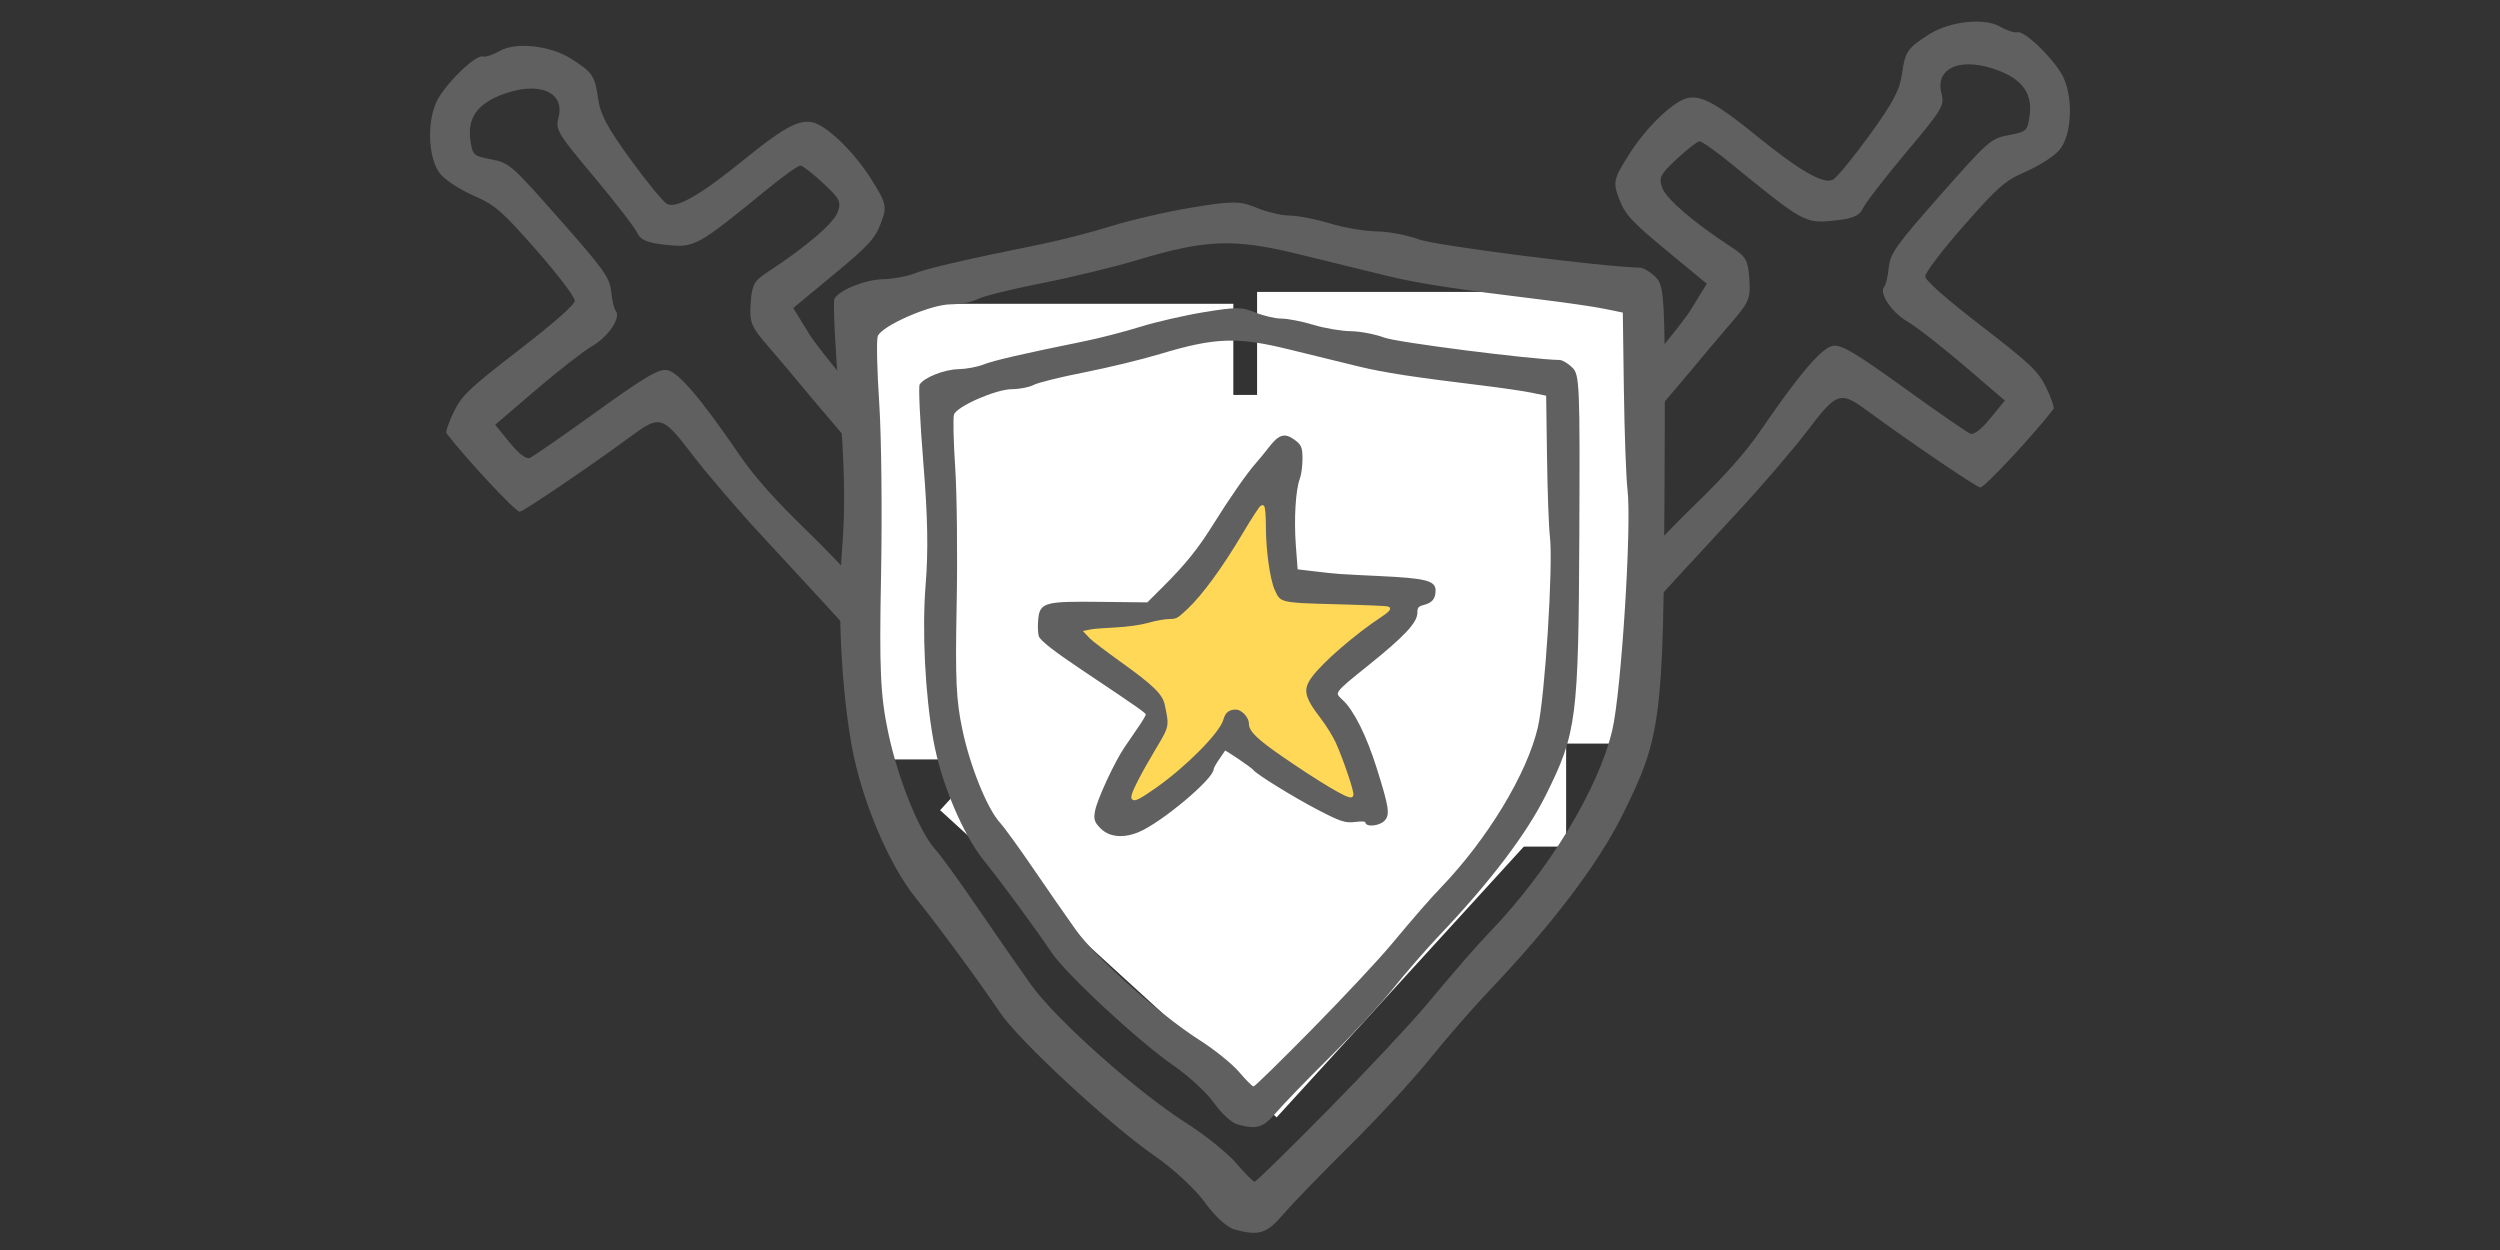 <?xml version="1.0" encoding="UTF-8" standalone="no"?>
<!-- Created with Inkscape (http://www.inkscape.org/) -->

<svg
   xmlns:dc="http://purl.org/dc/elements/1.1/"
   xmlns:cc="http://creativecommons.org/ns#"
   xmlns:rdf="http://www.w3.org/1999/02/22-rdf-syntax-ns#"
   xmlns:svg="http://www.w3.org/2000/svg"
   xmlns="http://www.w3.org/2000/svg"
   xmlns:sodipodi="http://sodipodi.sourceforge.net/DTD/sodipodi-0.dtd"
   xmlns:inkscape="http://www.inkscape.org/namespaces/inkscape"
   width="240"
   height="120"
   viewBox="0 0 240 120"
   id="svg2"
   version="1.1"
   inkscape:version="0.92.2 5c3e80d, 2017-08-06"
   sodipodi:docname="Guardian.svg"
   inkscape:export-filename="/Volumes/TOBIAS EICHNER IT + CONSULTING 1/Internet-Inhalte/TOBIAS EICHNER IT + CONSULTING/Mediendateien/Cliparts/IS1.png"
   inkscape:export-xdpi="90"
   inkscape:export-ydpi="90">
  <rect x="0" y="0" width="240" height="120" fill="#333333" stroke="none"/>
  <defs
     id="defs4">
    <clipPath
       id="clipPath13878"
       clipPathUnits="userSpaceOnUse">
      <path
         inkscape:connector-curvature="0"
         id="path13880"
         d="m 0,0 578.16,0 0,824.76 L 0,824.76 0,0 Z" />
    </clipPath>
  </defs>
  <sodipodi:namedview
     id="base"
     pagecolor="#ffffff"
     bordercolor="#666666"
     borderopacity="1.0"
     inkscape:pageopacity="0.0"
     inkscape:pageshadow="2"
     inkscape:zoom="3.0603482"
     inkscape:cx="118.19862"
     inkscape:cy="60.07269"
     inkscape:document-units="px"
     inkscape:current-layer="layer1"
     showgrid="false"
     units="px"
     inkscape:window-width="1680"
     inkscape:window-height="1005"
     inkscape:window-x="0"
     inkscape:window-y="1"
     inkscape:window-maximized="1"
     inkscape:object-nodes="false" />
  <g
     inkscape:label="Ebene 1"
     inkscape:groupmode="layer"
     id="layer1"
     transform="translate(0,-932.362)">
    <g
       inkscape:label="Ebene 1"
       id="layer1-3"
       transform="matrix(0.512,0,0,0.512,-31.232,614.184)" />
    <g
       id="g1755">
      <path
         inkscape:connector-curvature="0"
         id="path963"
         d="m 115.807,1025.696 c -0.057,-0.307 0.199,-2.668 0.569,-5.247 l 0.673,-4.689 9.559,-10.773 c 6.283,-7.08 10.334,-11.955 11.819,-14.221 1.487,-2.269 5.695,-7.33 12.304,-14.8 6.006,-6.789 10.661,-12.359 11.581,-13.858 l 1.538,-2.506 -3.882,-3.209 c -3.331,-2.753 -3.974,-3.454 -4.535,-4.939 -0.608,-1.61 -0.54,-1.908 0.98,-4.302 1.694,-2.668 4.346,-5.184 5.69,-5.399 1.315,-0.21 2.779,0.608 6.491,3.623 4.165,3.383 6.45,4.698 7.364,4.238 0.359,-0.181 1.938,-2.101 3.509,-4.267 2.253,-3.107 2.913,-4.347 3.121,-5.871 0.298,-2.172 0.528,-2.506 2.65,-3.842 1.953,-1.229 5.259,-1.583 6.755,-0.722 0.651,0.374 1.395,0.62 1.655,0.545 0.629,-0.18 3.046,2.059 4.199,3.891 1.238,1.967 1.132,6.016 -0.196,7.475 -0.535,0.588 -1.973,1.5 -3.196,2.028 -1.964,0.847 -2.66,1.455 -5.944,5.195 -2.046,2.33 -3.707,4.513 -3.691,4.852 0.019,0.396 1.948,2.098 5.391,4.757 4.785,3.696 5.456,4.334 6.234,5.938 0.48,0.989 0.793,1.901 0.696,2.029 -1.902,2.485 -6.68,7.603 -7.036,7.537 -0.456,-0.085 -6.799,-4.39 -10.687,-7.253 -2.782,-2.048 -3.026,-1.973 -5.92,1.825 -1.366,1.793 -4.353,5.274 -6.638,7.736 -15.462,16.662 -28.696,31.595 -30.157,34.03 -0.261,0.435 -2.122,2.788 -4.136,5.229 l -3.661,4.437 -2.865,0.248 c -1.576,0.136 -4.097,0.677 -5.602,1.202 -2.048,0.715 -2.962,0.789 -3.634,0.297 -0.493,-0.362 -0.944,-0.909 -1.001,-1.216 z m 5.488,-3.007 c 0.137,-0.151 1.394,-0.418 2.794,-0.593 2.534,-0.318 2.554,-0.331 5.114,-3.256 1.413,-1.615 4.547,-5.404 6.963,-8.42 6.136,-7.658 20.98,-24.23 26.303,-29.365 3,-2.894 5.11,-5.259 6.476,-7.258 3.719,-5.442 5.893,-8.006 6.976,-8.226 0.808,-0.165 2.118,0.602 6.838,4.003 3.211,2.314 6.085,4.303 6.386,4.421 0.35,0.136 1.051,-0.401 1.934,-1.483 l 1.386,-1.697 -3.902,-3.342 c -2.146,-1.838 -4.599,-3.747 -5.452,-4.243 -1.551,-0.903 -2.769,-2.755 -2.212,-3.367 0.147,-0.162 0.338,-0.98 0.423,-1.817 0.138,-1.355 0.682,-2.12 4.943,-6.946 4.642,-5.258 4.842,-5.434 6.564,-5.763 1.71,-0.327 1.785,-0.392 1.998,-1.727 0.341,-2.138 -0.571,-3.537 -2.903,-4.45 -3.55,-1.391 -6.194,-0.36 -5.544,2.161 0.304,1.178 0.118,1.489 -3.403,5.69 -2.049,2.444 -3.915,4.861 -4.148,5.372 -0.321,0.705 -1.011,0.987 -2.867,1.169 -2.668,0.262 -2.9,0.132 -9.678,-5.402 -1.509,-1.232 -2.916,-2.232 -3.127,-2.222 -0.211,0.011 -1.19,0.77 -2.177,1.689 -1.606,1.496 -1.753,1.787 -1.403,2.773 0.382,1.075 3.012,3.329 6.685,5.729 1.361,0.889 1.55,1.231 1.676,3.031 0.128,1.835 -0.035,2.233 -1.708,4.164 -1.017,1.174 -2.559,3.003 -3.427,4.063 -0.868,1.061 -6.223,7.335 -11.902,13.942 -5.678,6.607 -11.261,13.363 -12.407,15.012 -1.145,1.649 -5.615,6.899 -9.933,11.667 -8.517,9.404 -8.114,8.773 -8.36,13.128 -0.059,1.045 0.646,2.053 1.093,1.563 z"
         style="fill:#606060;fill-opacity:1;stroke-width:0.452" />
      <path
         style="fill:#606060;fill-opacity:1;stroke-width:0.452"
         d="m 124.193,1028.025 c 0.057,-0.307 -0.199,-2.668 -0.569,-5.247 l -0.673,-4.689 -9.559,-10.773 c -6.283,-7.08 -10.334,-11.955 -11.819,-14.221 -1.487,-2.269 -5.695,-7.33 -12.304,-14.8 -6.006,-6.789 -10.661,-12.359 -11.581,-13.858 l -1.538,-2.506 3.882,-3.209 c 3.331,-2.753 3.974,-3.454 4.535,-4.939 0.608,-1.61 0.54,-1.908 -0.98,-4.302 -1.694,-2.668 -4.346,-5.184 -5.69,-5.399 -1.315,-0.21 -2.779,0.608 -6.491,3.623 -4.165,3.383 -6.45,4.698 -7.364,4.238 -0.359,-0.181 -1.938,-2.101 -3.509,-4.267 -2.253,-3.107 -2.913,-4.347 -3.121,-5.871 -0.298,-2.172 -0.528,-2.506 -2.65,-3.842 -1.953,-1.229 -5.259,-1.583 -6.755,-0.722 -0.651,0.374 -1.395,0.62 -1.655,0.545 -0.629,-0.18 -3.046,2.059 -4.199,3.891 -1.238,1.967 -1.132,6.016 0.196,7.475 0.535,0.588 1.973,1.5 3.196,2.028 1.964,0.847 2.66,1.455 5.944,5.195 2.046,2.33 3.707,4.513 3.691,4.852 -0.019,0.396 -1.948,2.098 -5.391,4.757 -4.785,3.696 -5.456,4.334 -6.234,5.938 -0.48,0.989 -0.793,1.901 -0.696,2.029 1.902,2.485 6.68,7.603 7.036,7.537 0.455,-0.085 6.799,-4.39 10.687,-7.253 2.782,-2.048 3.026,-1.973 5.92,1.825 1.366,1.793 4.353,5.274 6.638,7.736 15.462,16.662 28.696,31.595 30.158,34.03 0.261,0.435 2.122,2.788 4.136,5.229 l 3.661,4.437 2.865,0.248 c 1.576,0.136 4.097,0.677 5.602,1.202 2.048,0.715 2.962,0.789 3.634,0.297 0.493,-0.362 0.944,-0.909 1.001,-1.216 z m -5.488,-3.007 c -0.137,-0.151 -1.394,-0.418 -2.794,-0.593 -2.534,-0.318 -2.554,-0.331 -5.114,-3.256 -1.413,-1.615 -4.547,-5.404 -6.963,-8.42 -6.136,-7.658 -20.98,-24.23 -26.303,-29.365 -3,-2.894 -5.11,-5.259 -6.476,-7.258 -3.719,-5.442 -5.893,-8.006 -6.976,-8.227 -0.808,-0.165 -2.118,0.602 -6.838,4.003 -3.211,2.314 -6.085,4.303 -6.386,4.421 -0.35,0.136 -1.051,-0.401 -1.934,-1.483 l -1.386,-1.697 3.902,-3.342 c 2.146,-1.838 4.599,-3.747 5.452,-4.243 1.551,-0.903 2.769,-2.755 2.212,-3.367 -0.147,-0.162 -0.338,-0.98 -0.423,-1.817 -0.138,-1.355 -0.682,-2.12 -4.943,-6.946 -4.642,-5.258 -4.842,-5.434 -6.564,-5.763 -1.71,-0.327 -1.785,-0.392 -1.998,-1.727 -0.341,-2.138 0.571,-3.537 2.903,-4.45 3.55,-1.391 6.194,-0.36 5.544,2.161 -0.304,1.178 -0.118,1.489 3.403,5.69 2.049,2.444 3.915,4.861 4.148,5.372 0.321,0.705 1.011,0.987 2.867,1.169 2.668,0.262 2.9,0.132 9.678,-5.402 1.509,-1.232 2.916,-2.232 3.127,-2.222 0.211,0.011 1.19,0.77 2.177,1.689 1.606,1.496 1.753,1.787 1.403,2.773 -0.382,1.075 -3.012,3.329 -6.685,5.729 -1.361,0.889 -1.55,1.231 -1.676,3.031 -0.128,1.835 0.035,2.233 1.708,4.164 1.017,1.174 2.559,3.003 3.427,4.063 0.868,1.061 6.223,7.335 11.902,13.942 5.678,6.607 11.261,13.363 12.407,15.012 1.145,1.649 5.615,6.899 9.933,11.667 8.517,9.404 8.114,8.773 8.36,13.128 0.059,1.045 -0.646,2.053 -1.093,1.563 z"
         id="path957"
         inkscape:connector-curvature="0" />
      <rect
         y="996.486"
         x="92.473"
         height="11.763"
         width="12.417"
         id="rect1739"
         style="color:#000000;display:inline;overflow:visible;visibility:visible;opacity:1;fill:#ffffff;fill-opacity:1;fill-rule:evenodd;stroke:none;stroke-width:1.757;stroke-linecap:butt;stroke-linejoin:miter;stroke-miterlimit:4;stroke-dasharray:none;stroke-dashoffset:0;stroke-opacity:1;marker:none;enable-background:accumulate" />
      <g
         transform="matrix(1.164,0,0,1.164,24.073,-153.502)"
         id="g973">
        <rect
           style="color:#000000;display:inline;overflow:visible;visibility:visible;opacity:1;fill:#ffffff;fill-opacity:1;fill-rule:evenodd;stroke:none;stroke-width:1.623;stroke-linecap:butt;stroke-linejoin:miter;stroke-miterlimit:4;stroke-dasharray:none;stroke-dashoffset:0;stroke-opacity:1;marker:none;enable-background:accumulate"
           id="rect959"
           width="31.042"
           height="37.577"
           x="49.994"
           y="957.928" />
        <rect
           y="716.007"
           x="-699.966"
           height="37.577"
           width="31.042"
           id="rect961"
           style="color:#000000;display:inline;overflow:visible;visibility:visible;opacity:1;fill:#ffffff;fill-opacity:1;fill-rule:evenodd;stroke:none;stroke-width:1.623;stroke-linecap:butt;stroke-linejoin:miter;stroke-miterlimit:4;stroke-dasharray:none;stroke-dashoffset:0;stroke-opacity:1;marker:none;enable-background:accumulate"
           transform="rotate(-47.606)" />
        <rect
           y="956.948"
           x="82.997"
           height="37.251"
           width="31.042"
           id="rect965"
           style="color:#000000;display:inline;overflow:visible;visibility:visible;opacity:1;fill:#ffffff;fill-opacity:1;fill-rule:evenodd;stroke:none;stroke-width:1.616;stroke-linecap:butt;stroke-linejoin:miter;stroke-miterlimit:4;stroke-dasharray:none;stroke-dashoffset:0;stroke-opacity:1;marker:none;enable-background:accumulate" />
        <rect
           style="color:#000000;display:inline;overflow:visible;visibility:visible;opacity:1;fill:#ffffff;fill-opacity:1;fill-rule:evenodd;stroke:none;stroke-width:1.616;stroke-linecap:butt;stroke-linejoin:miter;stroke-miterlimit:4;stroke-dasharray:none;stroke-dashoffset:0;stroke-opacity:1;marker:none;enable-background:accumulate"
           id="rect967"
           width="31.042"
           height="37.251"
           x="77.442"
           y="965.444" />
      </g>
      <g
         transform="matrix(0.979,0,0,0.979,68.497,22.218)"
         id="g955">
        <path
           style="fill:#606060;fill-opacity:1;stroke-width:0.512"
           d="m 51.042,1050.213 c -0.686,-0.192 -1.971,-1.375 -2.854,-2.629 -0.883,-1.254 -3.116,-3.321 -4.962,-4.594 -4.333,-2.986 -13.314,-11.317 -15.131,-14.034 -1.914,-2.862 -6.152,-8.624 -8.257,-11.225 -2.657,-3.284 -5.336,-9.653 -6.288,-14.951 -1.016,-5.655 -1.403,-13.46 -0.948,-19.137 0.34,-4.241 0.264,-8.32 -0.281,-15.027 -0.411,-5.063 -0.617,-9.417 -0.458,-9.674 0.538,-0.87 3.03,-1.859 4.778,-1.896 0.955,-0.02 2.338,-0.276 3.073,-0.568 1.271,-0.505 4.864,-1.335 12.432,-2.87 1.878,-0.381 4.989,-1.184 6.914,-1.785 1.925,-0.601 5.494,-1.42 7.932,-1.82 3.887,-0.638 4.657,-0.634 6.257,0.035 1.004,0.419 2.466,0.765 3.25,0.768 0.784,0.003 2.556,0.349 3.939,0.768 1.383,0.419 3.457,0.773 4.609,0.785 1.152,0.012 3.017,0.369 4.144,0.792 1.579,0.593 18.121,2.703 21.637,2.76 0.352,0.006 1.062,0.433 1.578,0.948 0.88,0.88 0.933,2.157 0.85,20.613 -0.102,22.732 -0.322,24.449 -4.106,32.073 -2.4,4.835 -6.863,10.723 -13.117,17.305 -1.606,1.69 -4.214,4.686 -5.797,6.658 -1.582,1.972 -5.115,5.798 -7.851,8.503 -2.736,2.705 -5.69,5.759 -6.566,6.786 -1.579,1.852 -2.373,2.088 -4.777,1.416 z m 9.218,-11.712 c 3.812,-3.873 8.181,-8.54 9.709,-10.371 2.924,-3.505 4.832,-5.696 6.178,-7.095 5.775,-6.004 10.652,-14.054 11.99,-19.791 0.882,-3.78 1.911,-20.072 1.489,-23.558 -0.137,-1.127 -0.296,-5.495 -0.355,-9.708 l -0.107,-7.659 -1.792,-0.369 c -0.986,-0.203 -3.751,-0.607 -6.146,-0.898 -8.399,-1.02 -12.062,-1.582 -15.108,-2.318 -1.69,-0.409 -5.58,-1.361 -8.644,-2.117 -6.418,-1.582 -9.17,-1.487 -15.938,0.554 -2.253,0.68 -6.473,1.702 -9.378,2.272 -2.904,0.57 -5.712,1.267 -6.24,1.549 -0.528,0.282 -1.723,0.516 -2.657,0.518 -1.985,0.006 -6.812,2.12 -7.159,3.136 -0.132,0.385 -0.064,3.35 0.151,6.589 0.215,3.239 0.294,10.844 0.176,16.9 -0.179,9.211 -0.064,11.724 0.704,15.374 0.963,4.574 3.067,9.771 4.66,11.511 0.517,0.564 2.354,3.1 4.083,5.635 1.729,2.535 4.096,5.943 5.26,7.572 2.436,3.412 10.4,10.505 15.266,13.598 1.831,1.164 4.018,2.926 4.86,3.916 0.842,0.99 1.652,1.8 1.799,1.8 0.147,0 3.387,-3.169 7.199,-7.042 z"
           id="path947"
           inkscape:connector-curvature="0" />
        <path
           inkscape:connector-curvature="0"
           id="path949"
           d="m 51.351,1039.917 c -0.546,-0.152 -1.566,-1.093 -2.268,-2.089 -0.702,-0.997 -2.477,-2.64 -3.943,-3.651 -3.443,-2.373 -10.582,-8.994 -12.026,-11.154 -1.521,-2.275 -4.889,-6.854 -6.562,-8.922 -2.112,-2.61 -4.241,-7.672 -4.998,-11.883 -0.808,-4.494 -1.115,-10.698 -0.754,-15.21 0.27,-3.371 0.209,-6.613 -0.223,-11.943 -0.327,-4.024 -0.49,-7.484 -0.364,-7.689 0.427,-0.691 2.409,-1.478 3.797,-1.507 0.759,-0.016 1.858,-0.219 2.442,-0.451 1.01,-0.401 3.866,-1.061 9.881,-2.281 1.492,-0.303 3.965,-0.941 5.495,-1.419 1.53,-0.478 4.367,-1.129 6.304,-1.447 3.09,-0.507 3.701,-0.504 4.973,0.027 0.798,0.333 1.96,0.608 2.583,0.61 0.623,0 2.032,0.277 3.13,0.611 1.099,0.333 2.747,0.614 3.663,0.624 0.916,0.01 2.398,0.293 3.293,0.629 1.255,0.471 14.402,2.148 17.197,2.194 0.28,0.008 0.844,0.344 1.254,0.754 0.699,0.699 0.741,1.714 0.675,16.383 -0.081,18.067 -0.256,19.432 -3.263,25.491 -1.907,3.842 -5.454,8.522 -10.425,13.754 -1.276,1.343 -3.349,3.724 -4.607,5.292 -1.258,1.567 -4.065,4.608 -6.24,6.758 -2.174,2.15 -4.523,4.577 -5.219,5.393 -1.255,1.472 -1.886,1.659 -3.797,1.126 z m 7.326,-9.309 c 3.03,-3.078 6.502,-6.787 7.716,-8.242 2.324,-2.786 3.84,-4.527 4.91,-5.639 4.59,-4.772 8.466,-11.17 9.53,-15.73 0.701,-3.004 1.519,-15.953 1.183,-18.723 -0.109,-0.895 -0.236,-4.367 -0.282,-7.716 l -0.085,-6.087 -1.425,-0.294 c -0.784,-0.162 -2.981,-0.483 -4.884,-0.714 -6.676,-0.81 -9.587,-1.257 -12.007,-1.842 -1.343,-0.325 -4.435,-1.082 -6.87,-1.683 -5.101,-1.258 -7.288,-1.182 -12.667,0.441 -1.791,0.54 -5.145,1.353 -7.453,1.806 -2.308,0.453 -4.54,1.007 -4.959,1.231 -0.419,0.224 -1.37,0.41 -2.112,0.412 -1.578,0.008 -5.414,1.685 -5.69,2.493 -0.105,0.306 -0.051,2.662 0.12,5.237 0.171,2.574 0.234,8.619 0.14,13.432 -0.143,7.321 -0.051,9.318 0.56,12.219 0.765,3.635 2.438,7.766 3.704,9.149 0.411,0.448 1.871,2.464 3.245,4.479 1.374,2.015 3.255,4.723 4.18,6.018 1.936,2.711 8.265,8.349 12.133,10.807 1.455,0.925 3.193,2.325 3.863,3.112 0.669,0.787 1.313,1.431 1.43,1.431 0.117,0 2.692,-2.518 5.722,-5.597 z"
           style="fill:#606060;fill-opacity:1;stroke-width:0.407" />
      </g>
      <g
         transform="matrix(0.926,0,0,0.926,50.029,-24.616)"
         id="g1709">
        <path
           inkscape:connector-curvature="0"
           id="path3897"
           d="m 60.184,1119.256 c -0.62,-0.62 -0.706,-0.88 -0.556,-1.691 0.221,-1.196 2.011,-5.059 3.049,-6.582 0.429,-0.628 1.105,-1.616 1.502,-2.195 0.398,-0.579 0.723,-1.149 0.723,-1.266 0,-0.232 -0.499,-0.585 -6.765,-4.775 -2.765,-1.849 -4.247,-3.009 -4.35,-3.403 -0.085,-0.329 -0.104,-1.106 -0.041,-1.726 0.159,-1.583 0.61,-1.698 6.389,-1.633 l 4.839,0.054 1.656,-1.651 c 2.382,-2.376 3.68,-3.992 5.302,-6.603 1.602,-2.578 3.434,-5.207 4.338,-6.224 0.331,-0.372 0.911,-1.078 1.289,-1.569 1.052,-1.365 1.556,-1.538 2.505,-0.862 0.704,0.501 0.805,0.738 0.805,1.89 0,0.724 -0.122,1.637 -0.27,2.028 -0.442,1.162 -0.625,4.211 -0.418,6.968 l 0.194,2.582 1.804,0.215 c 2.434,0.29 2.337,0.283 6.945,0.503 4.525,0.216 5.55,0.463 5.543,1.335 -0.006,0.823 -0.302,1.183 -1.149,1.396 -0.586,0.147 -0.741,0.344 -0.741,0.94 0,0.948 -1.347,2.379 -5.007,5.319 -3.68,2.956 -3.658,2.925 -2.683,3.827 1.136,1.051 2.435,3.662 3.488,7.014 1.257,3.999 1.375,4.758 0.822,5.311 -0.484,0.484 -1.762,0.616 -1.762,0.182 0,-0.156 -0.474,-0.202 -1.15,-0.111 -1.013,0.136 -1.472,-0.013 -3.856,-1.254 -2.459,-1.28 -6.295,-3.647 -6.63,-4.092 -0.208,-0.276 -3.019,-2.179 -3.069,-2.078 -0.024,0.049 -0.318,0.479 -0.652,0.957 -0.334,0.478 -0.608,0.967 -0.608,1.087 0,0.973 -5.37,5.472 -7.687,6.44 -1.539,0.643 -2.943,0.52 -3.797,-0.334 z m 5.822,-4.376 c 2.852,-1.991 6.854,-6.079 6.664,-6.807 -0.169,-0.647 0.971,-1.442 1.724,-1.203 0.715,0.227 1.429,1.357 1.262,1.996 -0.107,0.408 0.551,0.995 3.197,2.851 3.058,2.146 6.937,4.482 7.441,4.482 0.264,0 -1.417,-4.729 -2.287,-6.431 -0.36,-0.705 -1.013,-1.647 -1.452,-2.093 -0.438,-0.447 -0.952,-1.244 -1.142,-1.773 -0.294,-0.819 -0.28,-1.079 0.091,-1.759 0.669,-1.227 2.474,-3.025 4.738,-4.722 0.497,-0.372 1.226,-0.925 1.621,-1.229 0.395,-0.304 1.053,-0.764 1.462,-1.021 0.409,-0.258 0.744,-0.561 0.744,-0.674 0,-0.113 -2.466,-0.238 -5.48,-0.277 -5.238,-0.068 -5.506,-0.098 -6.08,-0.668 -0.824,-0.819 -1.43,-3.904 -1.43,-7.277 0,-2.389 -0.05,-2.68 -0.406,-2.385 -0.223,0.185 -0.406,0.455 -0.406,0.6 0,0.145 -0.274,0.647 -0.609,1.116 -0.335,0.469 -0.833,1.279 -1.108,1.801 -1.072,2.037 -3.623,5.599 -4.984,6.96 -1.305,1.305 -1.537,1.43 -2.655,1.43 -0.674,0 -1.571,0.179 -1.994,0.398 -0.484,0.25 -1.736,0.423 -3.382,0.465 -1.437,0.037 -2.74,0.146 -2.895,0.242 -0.258,0.16 1.044,1.345 2.742,2.497 0.372,0.252 1.285,0.874 2.03,1.381 2.033,1.385 3.383,2.758 3.383,3.442 0,0.332 0.141,0.993 0.313,1.468 0.341,0.944 0.297,1.05 -2.122,4.992 -0.593,0.967 -1.146,2.002 -1.228,2.3 -0.082,0.298 -0.237,0.754 -0.344,1.015 -0.32,0.778 0.193,0.556 2.59,-1.117 z"
           style="fill:#606060;fill-opacity:1;stroke:#606060;stroke-width:0.271;stroke-opacity:1" />
        <path
           style="color:#000000;display:inline;overflow:visible;visibility:visible;opacity:1;fill:#ffd858;fill-opacity:1;fill-rule:evenodd;stroke:#ffd858;stroke-width:0.427;stroke-linecap:butt;stroke-linejoin:miter;stroke-miterlimit:4;stroke-dasharray:none;stroke-dashoffset:0;stroke-opacity:1;marker:none;enable-background:accumulate"
           d="m 63.467,1116.094 c 2.48e-4,-0.411 1.029,-2.419 2.468,-4.817 1.493,-2.488 1.492,-2.483 0.992,-4.83 -0.242,-1.137 -1.238,-2.112 -4.629,-4.537 -1.533,-1.097 -2.981,-2.199 -3.216,-2.45 l -0.428,-0.456 0.453,-0.093 c 0.249,-0.051 1.396,-0.14 2.549,-0.197 1.235,-0.061 2.644,-0.262 3.43,-0.489 0.733,-0.212 1.705,-0.385 2.158,-0.385 0.742,0 0.94,-0.109 1.984,-1.096 1.564,-1.478 3.632,-4.304 5.716,-7.814 0.949,-1.599 1.8,-2.906 1.889,-2.906 0.09,0 0.164,0.922 0.164,2.049 0.001,2.454 0.427,5.481 0.931,6.621 0.643,1.453 0.687,1.463 6.604,1.618 2.882,0.075 5.282,0.18 5.335,0.233 0.053,0.053 -0.27,0.336 -0.718,0.63 -2.795,1.835 -6.235,4.812 -7.355,6.363 -1.008,1.397 -0.829,2.238 0.976,4.586 0.527,0.685 1.196,1.769 1.488,2.409 0.777,1.706 1.957,5.212 1.805,5.364 -0.222,0.222 -3.284,-1.604 -7.066,-4.215 -2.487,-1.717 -3.335,-2.529 -3.335,-3.195 0,-0.786 -0.854,-1.692 -1.589,-1.685 -0.789,0.01 -1.248,0.376 -1.47,1.18 -0.363,1.316 -3.818,4.801 -6.915,6.976 -1.616,1.135 -2.223,1.444 -2.223,1.133 z"
           id="path4136"
           inkscape:connector-curvature="0" />
      </g>
    </g>
  </g>
</svg>

